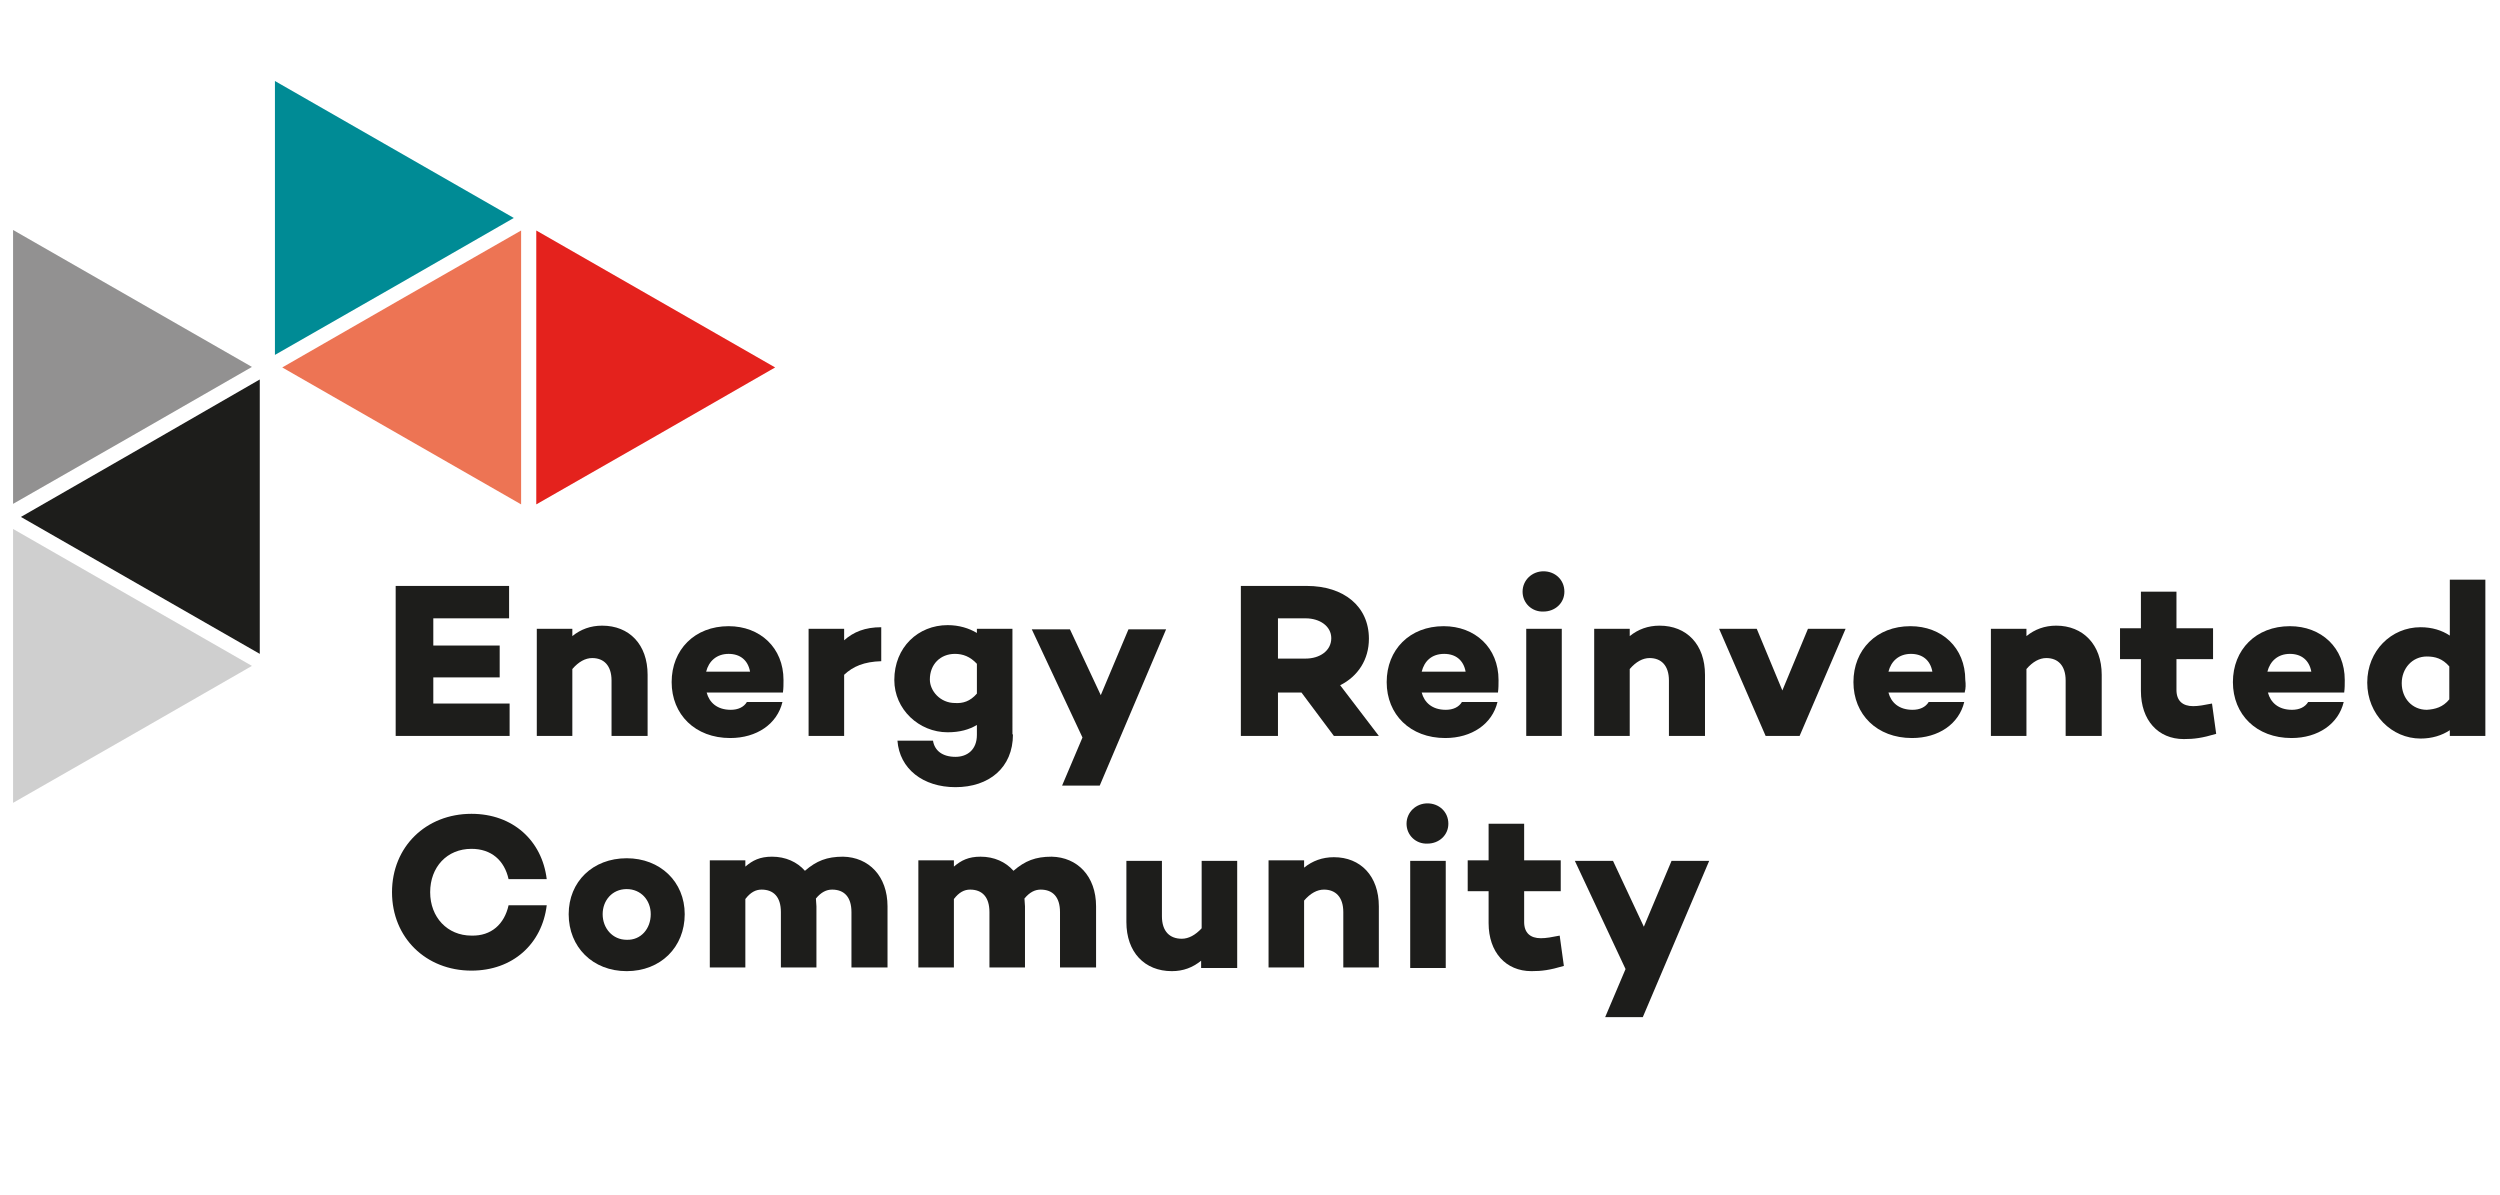 <?xml version="1.0" encoding="utf-8"?>
<!-- Generator: Adobe Illustrator 23.1.1, SVG Export Plug-In . SVG Version: 6.00 Build 0)  -->
<svg version="1.1" id="Laag_1" xmlns="http://www.w3.org/2000/svg" xmlns:xlink="http://www.w3.org/1999/xlink" x="0px" y="0px"
	 viewBox="0 0 478.3 228.7" style="enable-background:new 0 0 478.3 228.7;" xml:space="preserve">
<style type="text/css">
	.st0{fill:#CFCFCF;}
	.st1{fill:#929191;}
	.st2{fill:#1D1D1B;}
	.st3{fill:#008B95;}
	.st4{fill:#ED7454;}
	.st5{fill:#E4221D;}
</style>
<g>
	<g>
		<g>
			<g>
				<g>
					<path class="st0" d="M2.5,101.2v52.4l22.9-13.1l22.8-13.1L2.5,101.2z"/>
				</g>
				<g>
					<path class="st1" d="M2.5,44v52.4l22.9-13.1l22.8-13.1L2.5,44z"/>
				</g>
				<g>
					<path class="st2" d="M4,98.9l45.7,26.2V72.6L26.8,85.8L4,98.9z"/>
				</g>
			</g>
		</g>
		<g>
			<path class="st2" d="M82.9,123.5h12.7v6.1H82.9v5h14.6v6.2H75.7v-28.7h21.7v6.2H82.9V123.5z"/>
			<path class="st2" d="M123.9,129.1v11.7H117v-10.6c0-2.9-1.5-4.3-3.7-4.3c-1.3,0-2.6,0.7-3.8,2.1v12.8h-6.8v-20.5h6.8v1.4
				c1.6-1.3,3.5-2,5.7-2C120.4,119.7,123.9,123.3,123.9,129.1z"/>
			<path class="st2" d="M149.8,132.4l0,0.1h-14.6c0.5,1.9,2,3.3,4.6,3.3c1.4,0,2.5-0.5,3.1-1.5h6.8c-1,4.2-4.9,6.9-10,6.9
				c-6.7,0-11.2-4.5-11.2-10.7c0-6.2,4.4-10.7,10.9-10.7c6,0,10.5,4.1,10.5,10.3C149.9,130.9,149.9,131.7,149.8,132.4z M135.1,128.5
				h8.4c-0.4-2.2-1.9-3.4-4.1-3.4C137.1,125.1,135.6,126.5,135.1,128.5z"/>
			<path class="st2" d="M168.6,126.5c-3.3,0.1-5.4,1-7.1,2.6v11.7h-6.8v-20.5h6.8v2.2c1.8-1.6,4-2.5,7.1-2.5V126.5z"/>
			<path class="st2" d="M193.8,140.5c0,6.4-4.6,10.1-11,10.1c-6.2,0-10.7-3.5-11.1-8.9h6.8c0.3,1.9,1.8,3.1,4.3,3.1
				c2.3,0,4.1-1.4,4.1-4.2v-1.9c-1.5,0.9-3.3,1.4-5.6,1.4c-5.5,0-10.2-4.4-10.2-10c0-6.3,4.6-10.5,10.2-10.5c2.2,0,4.1,0.6,5.6,1.5
				v-0.8h6.8V140.5z M186.9,132.7v-5.7c-1.3-1.4-2.7-1.9-4.2-1.9c-2.8,0-4.8,2-4.8,4.9c0,2.2,2,4.5,4.8,4.5
				C184.2,134.6,185.6,134.2,186.9,132.7z"/>
			<path class="st2" d="M210.4,150.3h-7.2l3.9-9.2l-9.7-20.7h7.3l5.9,12.6l5.3-12.6h7.2L210.4,150.3z"/>
			<path class="st2" d="M244.5,132.5v8.3h-7.1v-28.7H250c7.1,0,11.9,3.9,11.9,10.1c0,4-2.1,7.2-5.5,8.9l7.4,9.7h-8.6l-6.2-8.3H244.5
				z M249.8,126c2.7,0,4.9-1.5,4.9-3.9c0-2.3-2.2-3.8-4.9-3.8h-5.3v7.7H249.8z"/>
			<path class="st2" d="M286.6,132.4l0,0.1H272c0.5,1.9,2,3.3,4.6,3.3c1.4,0,2.5-0.5,3.1-1.5h6.8c-1,4.2-4.9,6.9-10,6.9
				c-6.7,0-11.2-4.5-11.2-10.7c0-6.2,4.4-10.7,10.9-10.7c6,0,10.5,4.1,10.5,10.3C286.7,130.9,286.7,131.7,286.6,132.4z M272,128.5
				h8.4c-0.4-2.2-1.9-3.4-4.1-3.4C273.9,125.1,272.5,126.5,272,128.5z"/>
			<path class="st2" d="M291.3,113.2c0-2.2,1.8-3.9,4-3.9c2.2,0,4,1.6,4,3.9c0,2.2-1.8,3.8-4,3.8
				C293.1,117.1,291.3,115.4,291.3,113.2z M298.8,140.8h-6.8v-20.5h6.8V140.8z"/>
			<path class="st2" d="M326.2,129.1v11.7h-6.9v-10.6c0-2.9-1.5-4.3-3.7-4.3c-1.3,0-2.6,0.7-3.8,2.1v12.8H305v-20.5h6.8v1.4
				c1.6-1.3,3.5-2,5.7-2C322.7,119.7,326.2,123.3,326.2,129.1z"/>
			<path class="st2" d="M344.3,140.8h-6.5l-8.9-20.5h7.2l4.9,11.8l4.9-11.8h7.2L344.3,140.8z"/>
			<path class="st2" d="M375.9,132.4l0,0.1h-14.6c0.5,1.9,2,3.3,4.6,3.3c1.4,0,2.5-0.5,3.1-1.5h6.8c-1,4.2-4.9,6.9-10,6.9
				c-6.7,0-11.2-4.5-11.2-10.7c0-6.2,4.4-10.7,10.9-10.7c6,0,10.5,4.1,10.5,10.3C376.1,130.9,376.1,131.7,375.9,132.4z M361.3,128.5
				h8.4c-0.4-2.2-1.9-3.4-4.1-3.4C363.3,125.1,361.8,126.5,361.3,128.5z"/>
			<path class="st2" d="M402.1,129.1v11.7h-6.9v-10.6c0-2.9-1.5-4.3-3.7-4.3c-1.3,0-2.6,0.7-3.8,2.1v12.8h-6.8v-20.5h6.8v1.4
				c1.6-1.3,3.5-2,5.7-2C398.5,119.7,402.1,123.3,402.1,129.1z"/>
			<path class="st2" d="M424,140.4c-2.7,0.8-4.2,1-6.2,1c-4.9,0-8.2-3.6-8.2-9.2v-6.1h-4v-5.9h4v-7h6.8v7h7v5.9h-7v5.9
				c0,2.1,1.2,3.1,3.2,3.1c1,0,2.1-0.2,3.6-0.5L424,140.4z"/>
			<path class="st2" d="M448.5,132.4l0,0.1h-14.6c0.5,1.9,2,3.3,4.6,3.3c1.4,0,2.5-0.5,3.1-1.5h6.8c-1,4.2-4.9,6.9-10,6.9
				c-6.7,0-11.2-4.5-11.2-10.7c0-6.2,4.4-10.7,10.9-10.7c6,0,10.5,4.1,10.5,10.3C448.6,130.9,448.6,131.7,448.5,132.4z M433.8,128.5
				h8.4c-0.4-2.2-1.9-3.4-4.1-3.4C435.8,125.1,434.3,126.5,433.8,128.5z"/>
			<path class="st2" d="M475.5,140.8h-6.8v-1.1c-1.5,1-3.4,1.6-5.6,1.6c-5.5,0-10.2-4.6-10.2-10.7c0-6.1,4.6-10.6,10.2-10.6
				c2.2,0,4.1,0.6,5.6,1.6v-10.7h6.8V140.8z M468.6,133.8v-6.3c-1.3-1.5-2.7-1.9-4.3-1.9c-2.8,0-4.8,2.3-4.8,5.1
				c0,2.9,2,5.1,4.8,5.1C465.9,135.7,467.4,135.3,468.6,133.8z"/>
			<path class="st2" d="M97.3,173.2h7.3c-0.9,7.4-6.5,12.5-14.4,12.5c-8.7,0-15.2-6.3-15.2-15c0-8.7,6.5-15,15.2-15
				c7.9,0,13.5,5.1,14.4,12.5h-7.3c-0.8-3.6-3.3-5.8-7.1-5.8c-4.7,0-7.9,3.5-7.9,8.3c0,4.8,3.3,8.3,7.9,8.3
				C94,179.1,96.5,176.8,97.3,173.2z"/>
			<path class="st2" d="M131,174.9c0,6.3-4.6,10.9-11.1,10.9c-6.5,0-11.1-4.6-11.1-10.9c0-6.2,4.6-10.7,11.1-10.7
				C126.3,164.2,131,168.7,131,174.9z M124.5,174.9c0-2.7-1.9-4.8-4.6-4.8c-2.8,0-4.6,2.2-4.6,4.8c0,2.7,1.9,4.9,4.6,4.9
				C122.6,179.9,124.5,177.7,124.5,174.9z"/>
			<path class="st2" d="M169.8,173.4v11.7h-6.9v-10.6c0-2.9-1.4-4.3-3.7-4.3c-1.1,0-2.1,0.5-3.1,1.7c0,0.5,0.1,1,0.1,1.5v11.7h-6.8
				v-10.6c0-2.9-1.4-4.3-3.7-4.3c-1.1,0-2.1,0.5-3.1,1.8v13.1h-6.8v-20.5h6.8v1.2c1.4-1.2,2.8-1.9,5.1-1.9c2.6,0,4.8,1,6.3,2.7
				c2.2-1.9,4.2-2.7,7.3-2.7C166.2,164,169.8,167.6,169.8,173.4z"/>
			<path class="st2" d="M209.7,173.4v11.7h-6.9v-10.6c0-2.9-1.4-4.3-3.7-4.3c-1.1,0-2.1,0.5-3.1,1.7c0,0.5,0.1,1,0.1,1.5v11.7h-6.8
				v-10.6c0-2.9-1.4-4.3-3.7-4.3c-1.1,0-2.1,0.5-3.1,1.8v13.1h-6.8v-20.5h6.8v1.2c1.4-1.2,2.8-1.9,5.1-1.9c2.6,0,4.8,1,6.3,2.7
				c2.2-1.9,4.2-2.7,7.3-2.7C206.1,164,209.7,167.6,209.7,173.4z"/>
			<path class="st2" d="M236.6,185.2h-6.8v-1.4c-1.6,1.3-3.4,2-5.6,2c-5.2,0-8.7-3.6-8.7-9.4v-11.7h6.8v10.6c0,2.9,1.5,4.3,3.8,4.3
				c1.3,0,2.6-0.7,3.8-2v-12.9h6.8V185.2z"/>
			<path class="st2" d="M263.8,173.4v11.7H257v-10.6c0-2.9-1.5-4.3-3.7-4.3c-1.3,0-2.6,0.7-3.8,2.1v12.8h-6.8v-20.5h6.8v1.4
				c1.6-1.3,3.5-2,5.7-2C260.3,164,263.8,167.6,263.8,173.4z"/>
			<path class="st2" d="M269.1,157.6c0-2.2,1.8-3.9,4-3.9c2.2,0,4,1.6,4,3.9c0,2.2-1.8,3.8-4,3.8
				C270.9,161.5,269.1,159.8,269.1,157.6z M276.6,185.2h-6.8v-20.5h6.8V185.2z"/>
			<path class="st2" d="M299.2,184.8c-2.7,0.8-4.2,1-6.2,1c-4.9,0-8.2-3.6-8.2-9.2v-6.1h-4v-5.9h4v-7h6.8v7h7v5.9h-7v5.9
				c0,2.1,1.2,3.1,3.2,3.1c1,0,2.1-0.2,3.6-0.5L299.2,184.8z"/>
			<path class="st2" d="M314.3,194.6h-7.2l3.9-9.2l-9.7-20.7h7.3l5.9,12.6l5.3-12.6h7.2L314.3,194.6z"/>
		</g>
		<g>
			<g>
				<g>
					<path class="st3" d="M52.6,15.5v52.4l22.9-13.1l22.8-13.1L52.6,15.5z"/>
				</g>
				<g>
					<path class="st4" d="M54,70.3l45.7,26.2V44.1L76.8,57.2L54,70.3z"/>
				</g>
			</g>
		</g>
		<polygon class="st5" points="102.6,44.1 102.6,96.5 125.5,83.4 148.3,70.3 		"/>
	</g>
</g>
</svg>
